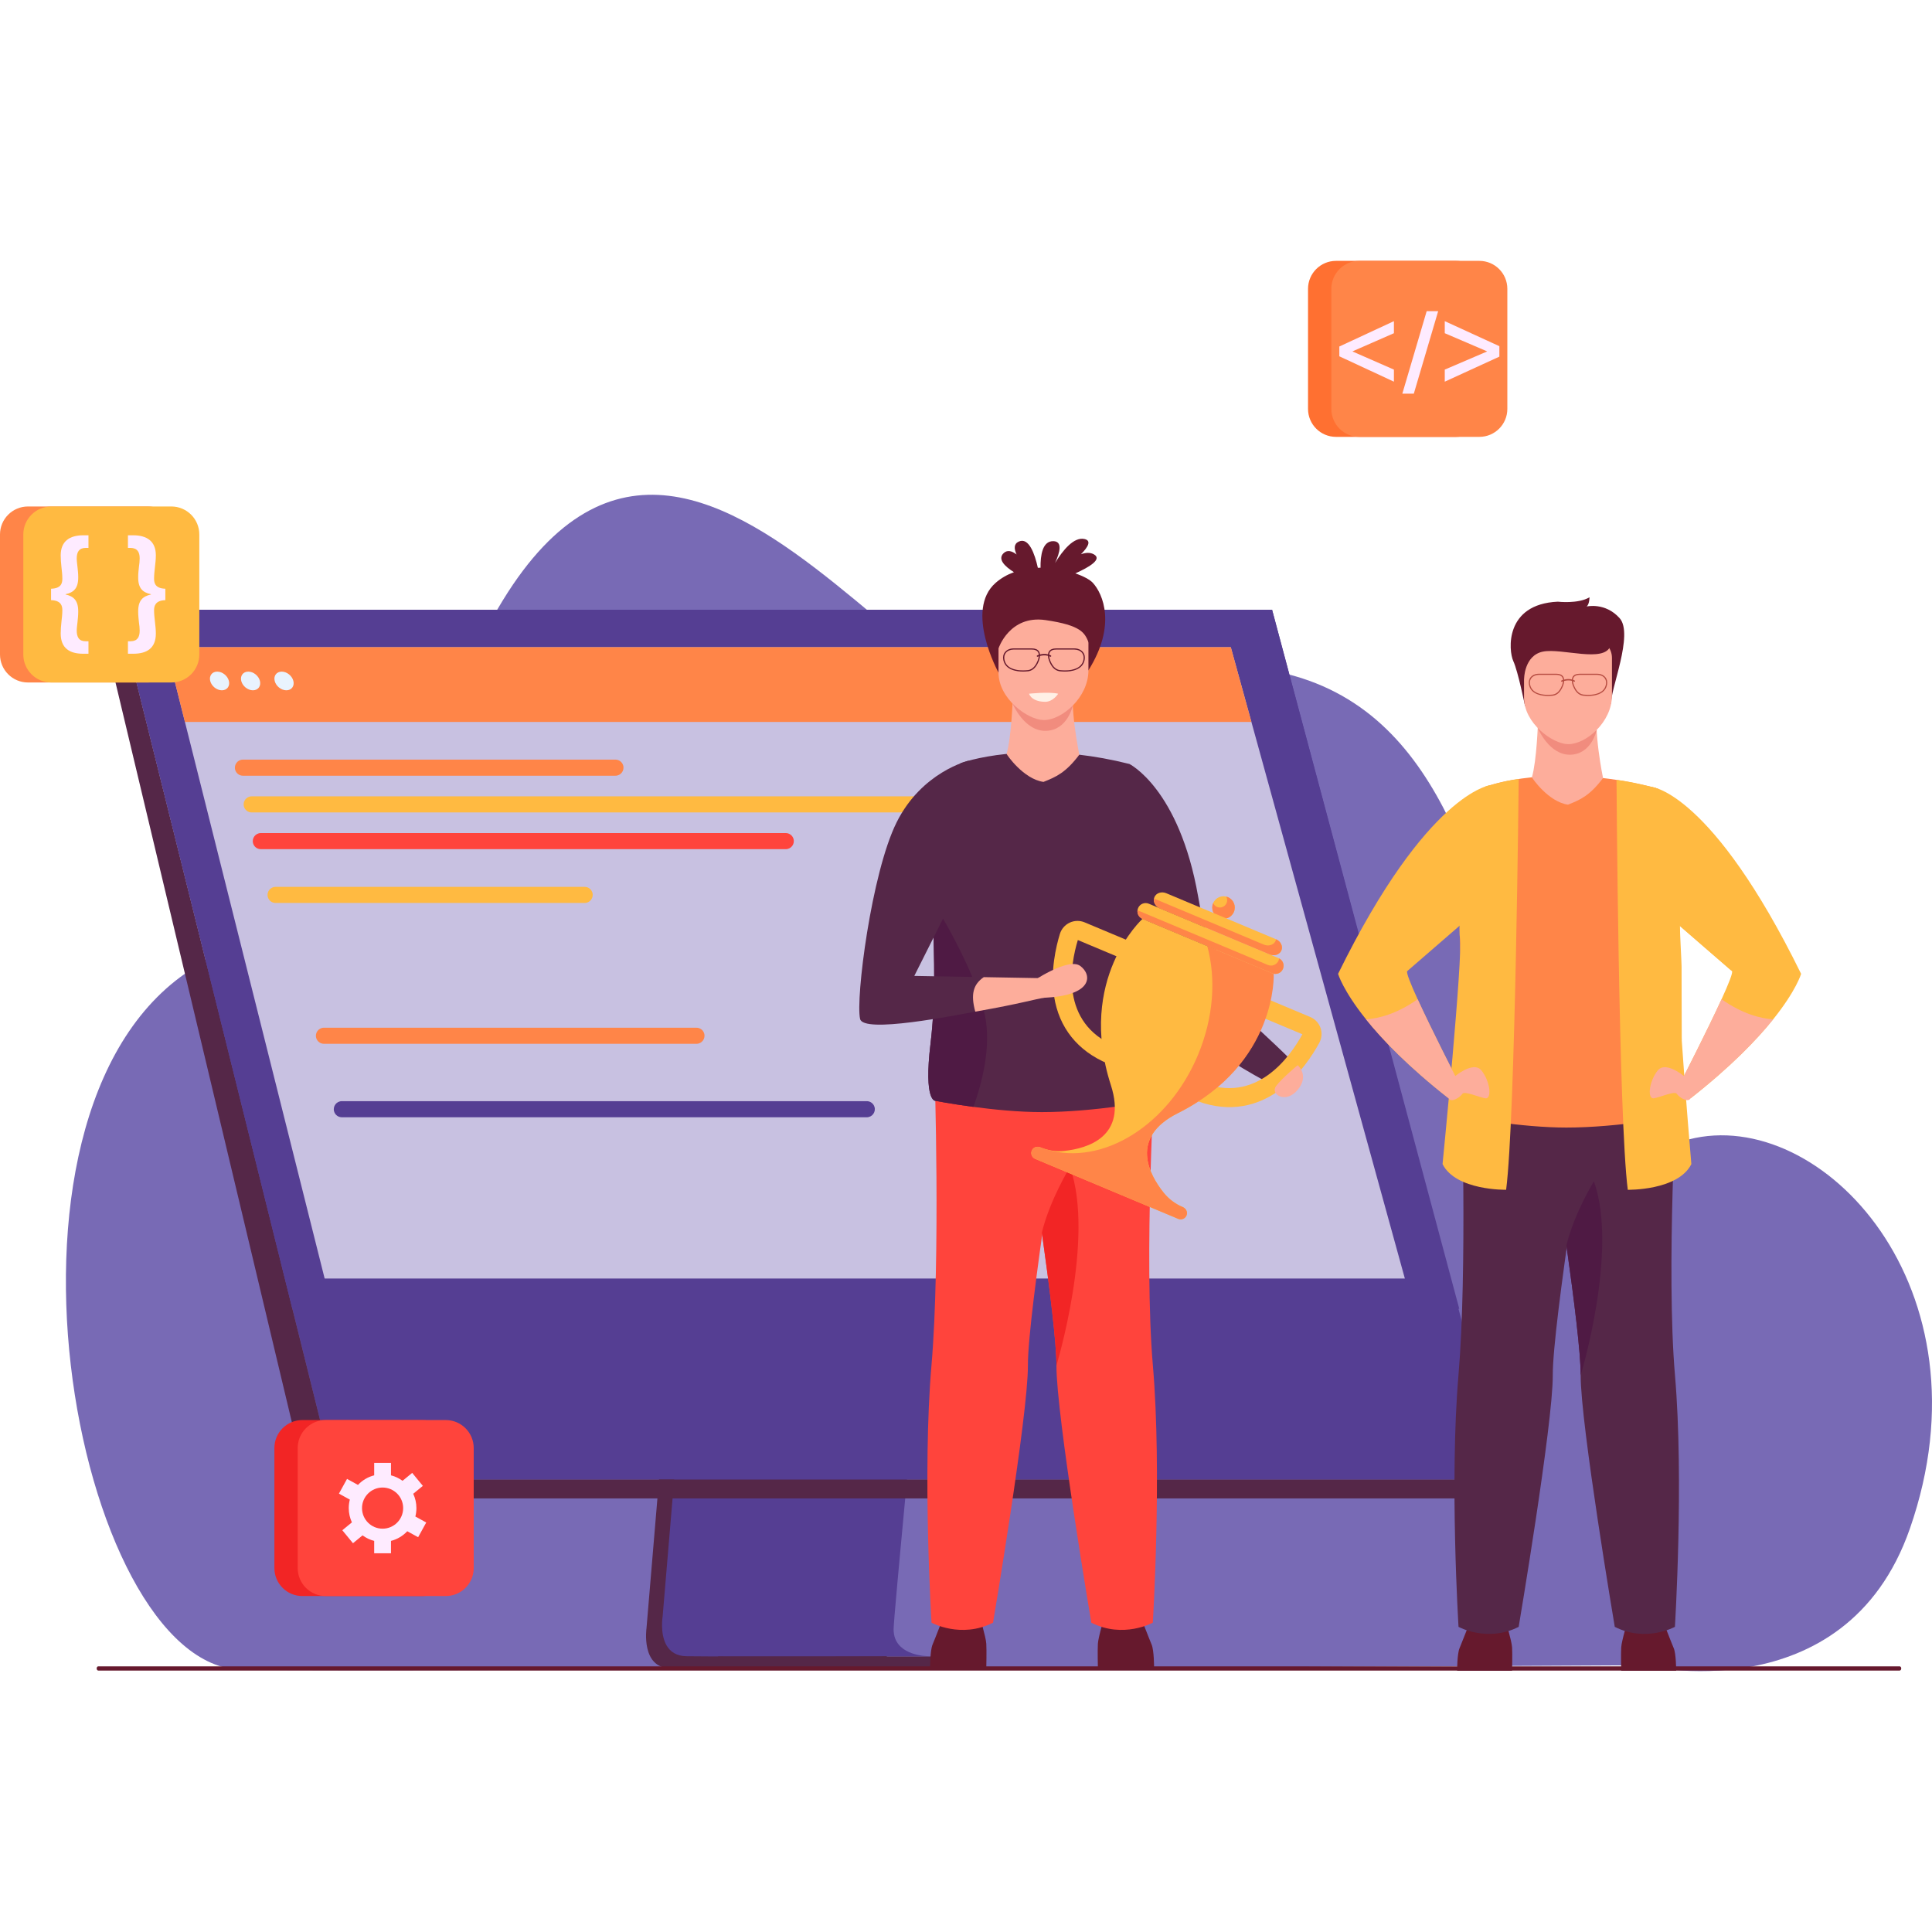 <?xml version="1.0" encoding="UTF-8"?>
<!DOCTYPE svg PUBLIC "-//W3C//DTD SVG 1.1//EN" "http://www.w3.org/Graphics/SVG/1.1/DTD/svg11.dtd">
<!-- Creator: CorelDRAW -->
<svg xmlns="http://www.w3.org/2000/svg" xml:space="preserve" width="10in" height="10in" version="1.1" style="shape-rendering:geometricPrecision; text-rendering:geometricPrecision; image-rendering:optimizeQuality; fill-rule:evenodd; clip-rule:evenodd"
viewBox="0 0 10000 10000"
 xmlns:xlink="http://www.w3.org/1999/xlink"
 xmlns:xodm="http://www.corel.com/coreldraw/odm/2003">
 <defs>
  <style type="text/css">
   <![CDATA[
    .fil14 {fill:#4F1A44;fill-rule:nonzero}
    .fil1 {fill:#552748;fill-rule:nonzero}
    .fil2 {fill:#553E93;fill-rule:nonzero}
    .fil6 {fill:#66192D;fill-rule:nonzero}
    .fil0 {fill:#786AB5;fill-rule:nonzero}
    .fil15 {fill:#B64C41;fill-rule:nonzero}
    .fil3 {fill:#C8C1E1;fill-rule:nonzero}
    .fil5 {fill:#E9F3FE;fill-rule:nonzero}
    .fil13 {fill:#F18C7E;fill-rule:nonzero}
    .fil7 {fill:#F22525;fill-rule:nonzero}
    .fil12 {fill:#FDAD9B;fill-rule:nonzero}
    .fil11 {fill:#FEEBFF;fill-rule:nonzero}
    .fil8 {fill:#FF443C;fill-rule:nonzero}
    .fil9 {fill:#FF7031;fill-rule:nonzero}
    .fil4 {fill:#FF8548;fill-rule:nonzero}
    .fil10 {fill:#FFBA41;fill-rule:nonzero}
    .fil16 {fill:#FFF0E6;fill-rule:nonzero}
   ]]>
  </style>
 </defs>
 <g id="Layer_x0020_1">
  <g id="_2276536070784">
   <path class="fil0" d="M8497.63 8619.35c0,0 1052.62,253.91 1387.7,-706.69 434.73,-1246.25 -458.41,-2191.19 -1143.4,-2015.14 -1492.61,383.63 -369.73,-3306.07 -3389.26,-2265 -675.59,232.93 -2152.04,-2784.61 -3140.39,393.63 -164.81,529.99 -548.32,610.69 -1169.09,959.74 -1214.9,683.13 -659.39,3644.96 208.69,3656.59 868.09,11.63 7245.74,-23.15 7245.74,-23.15z"/>
   <g>
    <path class="fil1" d="M3633.37 5013.59l-287.1 3413.7c0,0 -30.09,206.93 123.84,207.3 253.08,0.61 1259.66,0 1259.66,0 0,0 -190.48,-43.07 -188.17,-139.99 2.72,-114.24 335.56,-3513.31 335.56,-3513.31l-1243.79 32.31z"/>
    <path class="fil2" d="M4811.44 8572.65c-49.78,0.15 -1011.18,3.17 -1257.64,0 -107.41,-1.33 -126.24,-95.5 -127.13,-156.44 -0.44,-29.22 3.27,-50.81 3.27,-50.81l7.46 -88.73 19.03 -226.15 16.81 -199.8 21.6 -256.74 18.19 -216.7 204 -2425.67 1243.8 -32.28c0,0 -140.18,1422.49 -239.33,2457.94 -11.07,115.37 -21.6,225.99 -31.33,329.25 -3.17,32.97 -6.18,65.2 -9.15,96.59 -9.19,97.97 -17.59,187.93 -24.91,267.37 -3.86,41.87 -7.41,80.76 -10.63,116.41 -12.65,139.63 -20.07,228.81 -20.17,245.76 -0.05,9.89 0.79,19.08 2.42,27.63 20.43,108.81 165.06,112.36 183.74,112.36z"/>
    <polygon class="fil2" points="6584.23,3155.98 612.74,3155.98 1312.07,5965.03 1407.82,6349.74 1733.53,7658.12 7784.75,7658.12 "/>
    <polygon class="fil1" points="612.73,3155.98 515.82,3188.29 1604.69,7755.85 1733.54,7658.14 "/>
    <polygon class="fil1" points="1604.69,7755.85 7618.66,7755.85 7784.73,7658.14 1733.54,7658.14 "/>
    <rect class="fil1" x="3716.62" y="8574.01" width="1302.11" height="61.88"/>
    <polygon class="fil2" points="6584.22,3155.98 612.73,3155.98 1512.72,6773.13 7553.1,6774.28 "/>
   </g>
   <polygon class="fil3" points="7271.48,6617.49 1680.34,6617.49 1047.16,4095.09 998.63,3901.66 957.2,3736.67 860.09,3349.8 6370.63,3349.8 6477.27,3736.67 6522.76,3901.66 6576.07,4095.09 "/>
   <polygon class="fil4" points="6370.63,3349.8 860.09,3349.8 957.2,3736.67 6477.27,3736.67 "/>
   <g>
    <path class="fil5" d="M1124.36 3476.27c-26.71,0 -42.96,21.65 -36.3,48.36 6.66,26.71 33.71,48.36 60.42,48.36 26.71,0 42.96,-21.65 36.3,-48.36 -6.66,-26.71 -33.7,-48.36 -60.42,-48.36z"/>
    <path class="fil5" d="M1285.05 3476.27c-26.71,0 -42.96,21.65 -36.3,48.36 6.66,26.71 33.71,48.36 60.42,48.36 26.71,0 42.96,-21.65 36.3,-48.36 -6.65,-26.71 -33.7,-48.36 -60.42,-48.36z"/>
    <path class="fil5" d="M1518.51 3524.64c-6.65,-26.71 -33.71,-48.36 -60.42,-48.36 -26.71,0 -42.96,21.65 -36.3,48.36 6.65,26.71 33.71,48.36 60.42,48.36 26.71,0 42.96,-21.65 36.3,-48.36z"/>
   </g>
   <path class="fil6" d="M9832.51 8646.82l-9323.85 0c-4.58,0 -8.32,-4.92 -8.32,-10.93l0 0c0,-6.01 3.74,-10.93 8.32,-10.93l9323.85 0c4.57,0 8.32,4.92 8.32,10.93l0 0c0,6.01 -3.74,10.93 -8.32,10.93z"/>
   <g>
    <path class="fil7" d="M2186.47 8261.14l-621.39 0c-79.96,0 -144.79,-64.83 -144.79,-144.79l0 -621.39c0,-79.96 64.83,-144.79 144.79,-144.79l621.39 0c79.96,0 144.79,64.83 144.79,144.79l0 621.39c0,79.96 -64.83,144.79 -144.79,144.79z"/>
    <path class="fil8" d="M2307.12 8261.14l-621.39 0c-79.96,0 -144.79,-64.83 -144.79,-144.79l0 -621.39c0,-79.96 64.83,-144.79 144.79,-144.79l621.39 0c79.97,0 144.79,64.83 144.79,144.79l0 621.39c0.01,79.96 -64.82,144.79 -144.79,144.79z"/>
   </g>
   <g>
    <path class="fil9" d="M7536.51 2261.24l-621.39 0c-79.96,0 -144.79,-64.82 -144.79,-144.79l0 -621.39c0,-79.96 64.83,-144.79 144.79,-144.79l621.39 0c79.96,0 144.79,64.82 144.79,144.79l0 621.39c0,79.97 -64.82,144.79 -144.79,144.79z"/>
    <path class="fil4" d="M7657.17 2261.24l-621.39 0c-79.96,0 -144.79,-64.82 -144.79,-144.79l0 -621.39c0,-79.96 64.83,-144.79 144.79,-144.79l621.39 0c79.96,0 144.79,64.82 144.79,144.79l0 621.39c0,79.97 -64.83,144.79 -144.79,144.79z"/>
   </g>
   <path class="fil4" d="M766.18 3532.53l-621.39 0c-79.97,0 -144.79,-64.83 -144.79,-144.79l0 -621.39c0,-79.97 64.83,-144.79 144.79,-144.79l621.39 0c79.96,0 144.79,64.83 144.79,144.79l0 621.39c0.01,79.96 -64.82,144.79 -144.79,144.79z"/>
   <path class="fil10" d="M886.84 3532.53l-621.39 0c-79.96,0 -144.79,-64.83 -144.79,-144.79l0 -621.39c0,-79.97 64.83,-144.79 144.79,-144.79l621.39 0c79.96,0 144.79,64.83 144.79,144.79l0 621.39c0,79.96 -64.82,144.79 -144.79,144.79z"/>
   <path class="fil11" d="M2206.18 7880.39l-56.27 -30.97c3.55,-13.89 5.44,-28.46 5.44,-43.46 0,-26.54 -5.93,-51.69 -16.5,-74.22l49.83 -40.9 -55.17 -67.22 -49.94 40.99c-17.72,-12.97 -37.94,-22.71 -59.84,-28.3l0 -64.61 -86.96 -0 0 64.61c-32.61,8.33 -61.53,25.85 -83.92,49.6l-56.59 -31.15 -41.93 76.18 56.4 31.05c-3.64,14.06 -5.58,28.79 -5.58,43.98 0,26.37 5.87,51.36 16.3,73.79l-49.63 40.74 55.17 67.22 49.56 -40.67c17.8,13.11 38.17,22.94 60.22,28.59l0 64.01 86.96 0 0 -64.02c32.8,-8.38 61.86,-26.04 84.3,-49.99l56.22 30.95 41.94 -76.2zm-225.93 32.05c-58.81,0 -106.48,-47.68 -106.48,-106.49 0,-58.81 47.68,-106.48 106.48,-106.48 58.81,0 106.48,47.68 106.48,106.48 -0.01,58.81 -47.68,106.49 -106.48,106.49z"/>
   <g>
    <polygon class="fil11" points="6932.28,1793.58 7214.89,1662.28 7214.89,1724.7 7001.17,1818.31 7001.17,1819.48 7214.89,1913.09 7214.89,1975.51 6932.28,1844.21 "/>
    <polygon class="fil11" points="7258.46,2037.53 7384.45,1610.68 7443.92,1610.68 7317.92,2037.54 "/>
    <polygon class="fil11" points="7760.67,1845.98 7478.06,1975.51 7478.06,1913.09 7696.48,1819.48 7696.48,1818.31 7478.06,1724.69 7478.06,1662.28 7760.67,1791.81 "/>
   </g>
   <g>
    <path class="fil11" d="M264.27 3047.24c53.01,-1.53 58.39,-29.19 58.39,-52.24 0,-19.21 -2.3,-39.19 -4.61,-59.93 -2.3,-20.74 -3.84,-41.48 -3.84,-60.7 0,-72.22 45.33,-103.72 116.78,-103.72l26.89 0 0 65.31 -13.83 0c-34.57,0 -46.86,20.74 -46.86,54.55 0,13.83 2.3,27.66 3.84,43.79 1.54,15.36 3.85,33.04 3.85,52.24 0.77,58.39 -23.05,79.91 -65.31,89.12l0 1.53c42.26,9.22 66.08,31.5 65.31,89.89 0,19.98 -2.3,37.64 -3.85,53.78 -1.53,15.36 -3.84,29.96 -3.84,43.03 0,33.81 11.52,55.31 46.86,55.31l13.83 0 0 64.54 -27.66 0c-68.38,0 -116.02,-27.66 -116.02,-104.49 0,-19.21 1.54,-39.95 3.85,-60.69 2.3,-20.74 4.61,-40.72 4.61,-59.93 0,-21.51 -5.37,-50.7 -58.39,-52.24l0 -59.16 -0 0z"/>
    <path class="fil11" d="M855.85 3106.41c-52.24,1.54 -58.39,30.73 -58.39,52.24 0,19.21 2.3,39.19 4.61,59.93 2.3,20.74 4.61,41.48 4.61,60.69 0,76.83 -47.63,104.49 -116.78,104.49l-27.66 0 0 -64.54 13.83 0c35.35,-0.77 46.87,-21.51 46.87,-55.31 0,-13.06 -1.54,-27.66 -3.84,-43.03 -1.53,-16.13 -3.84,-33.81 -3.84,-53.78 -0.76,-58.39 23.05,-80.68 66.08,-89.89l0 -1.53c-43.03,-9.22 -66.84,-30.73 -66.08,-89.12 0,-19.21 2.3,-36.88 3.84,-52.24 2.3,-16.14 3.84,-29.96 3.84,-43.79 0,-33.81 -12.29,-53.78 -46.87,-54.56l-13.83 0 0 -65.31 26.89 0c72.22,0 117.55,31.5 117.55,103.72 0,19.21 -2.3,39.95 -4.61,60.7 -2.3,20.74 -4.61,40.72 -4.61,59.93 0,23.05 6.15,50.71 58.39,52.24l0 59.16z"/>
   </g>
   <path class="fil4" d="M3185.57 4015.08l-1928.12 0c-18.54,0 -34.86,-12.26 -40.01,-30.07l0 0c-7.72,-26.65 12.28,-53.25 40.01,-53.25l1928.12 0c18.55,0 34.86,12.26 40.02,30.07l0 0c7.72,26.65 -12.27,53.25 -40.02,53.25z"/>
   <path class="fil10" d="M5475.57 4205.19l-4172.87 0c-18.55,0 -34.86,-12.26 -40.02,-30.07l0 0c-7.72,-26.65 12.28,-53.25 40.02,-53.25l4172.87 0c18.55,0 34.86,12.26 40.02,30.07l0 0c7.72,26.65 -12.27,53.25 -40.02,53.25z"/>
   <path class="fil8" d="M4067.16 4395.3l-2717.14 0c-18.55,0 -34.86,-12.26 -40.02,-30.07l0 0c-7.72,-26.65 12.28,-53.25 40.02,-53.25l2717.14 0c18.55,0 34.86,12.25 40.02,30.07l0 0c7.72,26.65 -12.28,53.25 -40.02,53.25z"/>
   <path class="fil4" d="M3604.89 5402.72l-1928.12 0c-18.55,0 -34.86,-12.26 -40.02,-30.07l0 0c-7.72,-26.65 12.28,-53.25 40.02,-53.25l1928.12 0c18.55,0 34.86,12.25 40.01,30.07l0 0c7.72,26.65 -12.27,53.25 -40.01,53.25z"/>
   <path class="fil2" d="M4486.47 5782.93l-2717.14 0c-18.55,0 -34.86,-12.26 -40.02,-30.07l0 0c-7.72,-26.65 12.28,-53.25 40.02,-53.25l2717.14 -0c18.54,0 34.86,12.26 40.01,30.07l0 0c7.72,26.65 -12.27,53.26 -40.01,53.26z"/>
   <path class="fil10" d="M3026.18 4673.7l-1599.75 0c-18.55,0 -34.86,-12.25 -40.02,-30.07l0 0c-7.72,-26.65 12.28,-53.25 40.02,-53.25l1599.75 0c18.54,0 34.86,12.26 40.01,30.07l0 0c7.72,26.65 -12.28,53.25 -40.01,53.25z"/>
   <g>
    <path class="fil6" d="M7542.06 8647.72c0,0 0,-87.41 12.46,-116.48 12.46,-29.06 58.15,-147.41 58.15,-147.41l178.55 0c0,0 33.22,107.96 35.3,143.26 2.08,35.3 0,120.63 0,120.63l-284.45 0z"/>
    <path class="fil6" d="M8675.78 8647.72c0,0 0,-87.41 -12.46,-116.48 -12.46,-29.06 -58.14,-147.41 -58.14,-147.41l-178.56 0c0,0 -33.22,107.96 -35.3,143.26 -2.08,35.3 0,120.63 0,120.63l284.45 0z"/>
    <path class="fil12" d="M7960.43 3741.29c0,0 -6.29,194.65 -31.21,281.86l-197.18 137.55 742.26 111.08 -177.02 -244.57c0,0 -53.44,-260.99 -25.41,-357.53 28.02,-96.55 -311.44,71.62 -311.44,71.62z"/>
    <path class="fil13" d="M7959.35 3768.18c0,-0.06 58.69,141.29 169.26,138.18 110.56,-3.11 135.72,-128.13 135.72,-128.13l-304.98 -10.05z"/>
    <path class="fil6" d="M7893.36 3653.77c0,0 -35.71,-178.23 -60.63,-232.21 -24.91,-53.99 -45.68,-294.84 230.47,-307.3 0,0 105.89,12.46 164.03,-22.84 0,0 0,35.3 -14.53,47.76 0,0 95.5,-22.84 170.25,60.2 74.74,83.06 -49.81,373.74 -43.59,442.25l-446 12.13z"/>
    <path class="fil12" d="M8115.94 3851.76c-80.11,-1.41 -227.56,-108.09 -227.56,-240.18l0 -206.13c0,-48.24 33.63,-87.71 74.74,-87.71l305.63 0c41.11,0 74.74,39.46 74.74,87.71l0 194.47c0,138.51 -135.68,253.46 -227.56,251.85z"/>
    <path class="fil6" d="M7888.38 3515.51c0,0 0.41,-123.86 98.52,-142.91 98.1,-19.05 317.68,60.37 348.82,-29.95 31.15,-90.32 -424.41,-88.76 -447.34,-31.15 -22.94,57.62 0,204 0,204z"/>
    <path class="fil1" d="M7564.44 5620.41c0,0 31.25,953.98 -15.47,1498.29 -46.71,544.32 0.34,1301.83 0.34,1301.83 0,0 149.4,82.38 311.35,0 0,0 177.61,-1051.56 176.49,-1301.83 -1.19,-266.52 193.32,-1456.7 193.32,-1456.7l-666.02 -41.59z"/>
    <path class="fil1" d="M8669.33 8420.49c0,0 -149.37,82.42 -311.32,0 0,0 -177.58,-1051.55 -176.46,-1301.81 0.5,-112.56 -33.88,-389.93 -73.81,-672.71 -54.63,-386.87 -119.54,-783.96 -119.54,-783.96l691.84 -43.23c0,0 -57.06,955.63 -10.34,1499.89 46.71,544.34 -0.37,1301.82 -0.37,1301.82z"/>
    <path class="fil4" d="M8671.76 5779.11c0,0 -294.94,57.11 -564.02,57.11 -117.35,0 -244.86,-12.88 -346.38,-26.46 -112.24,-14.89 -192.72,-30.64 -192.72,-30.64 0,0 -59.8,5.23 -24.48,-289.58 26.85,-224.35 18.44,-426.92 12.46,-635.33 -0.68,-23.17 -0.19,-50.59 1.24,-81.1 11.46,-242.98 84.96,-680.44 140.96,-703.91 0,0 83.28,-30.96 230.4,-46.03 0,2.86 85.4,127.69 186.75,141.7 62.96,-24.91 112.42,-46.15 181.31,-137.65 87.27,10.15 182.44,27.46 284.23,54.8 0,0 10.59,46.35 50.57,850.36 15.89,318.48 124.59,847.8 39.69,846.74z"/>
    <path class="fil14" d="M8181.55 7118.68c0.5,-112.56 -33.88,-389.93 -73.81,-672.71 41.42,-168.93 142.33,-331.5 142.33,-331.5 127.68,358.17 -68.52,1004.22 -68.52,1004.22z"/>
    <path class="fil10" d="M7284.04 5026.24c-7.04,5.85 17.51,66.64 53.62,145.87 74.37,162.76 197.89,403.15 197.89,403.15 -17.87,67.82 -37.49,109.74 -37.49,109.74 -207.78,-163.26 -341.77,-302.16 -427.29,-408.67 -120.22,-149.81 -144.89,-235.7 -144.89,-235.7 462.68,-941.79 788.3,-976.51 788.3,-976.51l-38.46 622.41c-0.01,0 -370.25,321.9 -391.68,339.72z"/>
    <path class="fil10" d="M8754.46 6025.29c-68.96,138.01 -329.04,133.03 -329.04,133.03 -47.75,-366.69 -58.33,-2121.68 -58.33,-2121.68 87.97,10.57 204.89,42.09 204.89,42.09 84.47,163.33 114.38,469.21 121.72,684.76 4.05,120.7 1.07,213.05 -3.37,236.21 -6.59,34.42 1.75,198.44 14.42,385.56 19.67,291.92 49.7,640.03 49.7,640.03z"/>
    <path class="fil10" d="M7860.81 4031.83c0,0 -17.43,1759.76 -65.16,2126.46 0,0 -260.03,4.98 -329.01,-132.99 0,0 106.82,-1083 89.97,-1171.11 -11.73,-61.41 18.72,-566.19 131.15,-783.09 -0,0 98.37,-30.49 173.05,-39.28z"/>
    <path class="fil12" d="M7510.91 5587.1c0,0 112.12,-103.81 157.8,-45.68 45.67,58.15 53.98,149.48 18.68,143.27 -35.29,-6.24 -107.96,-39.44 -118.35,-22.84 -10.38,16.6 -56.89,48.36 -71.01,23.15 -14.12,-25.23 12.87,-97.89 12.87,-97.89z"/>
    <path class="fil12" d="M7535.55 5575.25c-17.87,67.82 -37.49,109.74 -37.49,109.74 -207.78,-163.26 -341.77,-302.16 -427.29,-408.67 64.47,-4.8 158.59,-27.84 266.9,-104.22 74.37,162.76 197.88,403.15 197.88,403.15z"/>
    <path class="fil10" d="M9322.54 5040.62c0,0 -24.66,85.9 -144.87,235.7 -85.52,106.51 -219.5,245.41 -427.3,408.67 0,0 -19.62,-41.93 -37.5,-109.74 0,0 123.52,-240.37 197.89,-403.15 36.13,-79.22 60.67,-140.02 53.63,-145.87 -16.63,-13.83 -242.8,-210.35 -343.7,-297.98 -29.28,-25.48 -47.96,-41.74 -47.96,-41.74l-23.1 -613.17c-0.01,0.01 310.25,25.49 772.92,967.28z"/>
    <path class="fil12" d="M8737.48 5587.1c0,0 -112.12,-103.81 -157.8,-45.68 -45.68,58.15 -53.98,149.48 -18.69,143.27 35.3,-6.24 107.97,-39.44 118.35,-22.84 10.38,16.6 56.89,48.36 71.01,23.15 14.12,-25.23 -12.87,-97.89 -12.87,-97.89z"/>
    <path class="fil12" d="M8712.84 5575.25c17.88,67.82 37.5,109.74 37.5,109.74 207.79,-163.26 341.78,-302.16 427.29,-408.67 -64.47,-4.8 -158.58,-27.84 -266.9,-104.22 -74.37,162.76 -197.89,403.15 -197.89,403.15z"/>
    <path class="fil10" d="M8964.39 5026.24c-16.63,-13.83 -242.8,-210.35 -343.7,-297.98 0,0 100.71,-75.5 163.01,34.56 62.29,110.06 180.7,263.42 180.7,263.42z"/>
    <g>
     <g>
      <path class="fil15" d="M8012.16 3602.35c-29.25,0 -87.81,-6.5 -98.06,-57.36 -3.11,-15.39 -0.2,-29.09 8.38,-39.58 9.47,-11.56 25.08,-18.2 42.83,-18.2l89.98 0c17.11,0 29.08,4.92 35.53,14.61 10.87,16.34 2.53,40.85 -1.56,50.63 -14.01,33.47 -33.29,49.09 -60.67,49.15 -1.16,0.13 -7.4,0.74 -16.44,0.74zm-46.83 -109.23c-15.98,0 -29.92,5.84 -38.26,16.02 -7.43,9.09 -9.92,21.07 -7.17,34.67 5.26,26.09 24.86,42.77 58.27,49.57 25.43,5.18 49.67,2.35 49.92,2.33l0.36 -0.02c24.79,0 42.38,-14.47 55.38,-45.52 2.91,-6.95 11.64,-30.72 2.09,-45.06 -5.3,-7.94 -15.59,-11.99 -30.6,-11.99l-89.98 0 0 -0z"/>
     </g>
     <g>
      <path class="fil15" d="M8219.71 3602.35c-9.04,0 -15.27,-0.62 -16.44,-0.74 -27.38,-0.07 -46.66,-15.69 -60.67,-49.15 -4.1,-9.78 -12.44,-34.29 -1.57,-50.63 6.46,-9.7 18.42,-14.61 35.53,-14.61l89.99 0c17.76,0 33.37,6.63 42.83,18.2 8.59,10.5 11.5,24.19 8.39,39.58 -10.23,50.85 -68.8,57.35 -98.06,57.35zm-43.15 -109.23c-15,0 -25.3,4.04 -30.59,11.98 -9.55,14.35 -0.82,38.12 2.08,45.06 13,31.06 30.59,45.52 55.38,45.52l0.35 0.02c0.26,0.02 24.48,2.83 49.93,-2.33 33.41,-6.8 53.02,-23.47 58.27,-49.56 2.74,-13.6 0.27,-25.59 -7.17,-34.68 -8.34,-10.19 -22.28,-16.02 -38.26,-16.02l-89.99 0 0 0.01z"/>
     </g>
     <g>
      <path class="fil15" d="M8083.7 3528.81c-1.33,0 -2.62,-0.77 -3.22,-2.06 -0.81,-1.78 -0.03,-3.89 1.75,-4.69 1.49,-0.69 36.76,-16.48 68.05,0.09 1.72,0.92 2.39,3.06 1.46,4.8 -0.91,1.72 -3.06,2.38 -4.79,1.46 -28.24,-14.95 -61.44,-0.06 -61.78,0.09 -0.48,0.21 -0.98,0.31 -1.47,0.31z"/>
     </g>
    </g>
    <path class="fil10" d="M8704.75 5385.26c-147.38,-415.46 -84.06,-657.01 -84.06,-657.01l73.01 35.24c4.05,120.7 10.03,216.02 10.13,239.61 0.28,64.35 0,178.65 0.92,382.16z"/>
   </g>
   <path class="fil6" d="M5656.42 3016.63c-14.67,-15.94 -47.43,-34.01 -90.55,-48.74 75.76,-34.08 140.22,-74.25 95.64,-98.8 -19.27,-10.62 -42.29,-9.13 -66.54,-0.3 37.31,-37.74 55.27,-70.23 18.9,-78.74 -55.28,-12.93 -112.82,58.3 -152.98,123.96 26.06,-56.32 39.48,-112.14 -9.09,-112.97 -55.99,-0.96 -66.92,73.34 -65.95,137.58 -4.64,0.02 -9.28,0.11 -13.93,0.27 -15.78,-71.05 -46.37,-159.42 -98.55,-135.82 -26.26,11.88 -25.32,37.37 -11.56,66.84 -24.67,-18.92 -49.08,-25.47 -68.47,-5.43 -29.54,30.57 6.78,66.82 54.8,97.14 -34,12.34 -66.15,30.22 -94.53,55.02 -163.02,142.35 14.72,464.72 14.72,464.72l465.4 -11.93c145.83,-232.16 75.49,-395.41 22.7,-452.8z"/>
   <path class="fil6" d="M4814.18 8631.27c0,0 0,-89.39 12.74,-119.12 12.74,-29.73 59.44,-150.75 59.44,-150.75l182.59 0c0,0 33.96,110.4 36.09,146.5 2.13,36.09 0,123.36 0,123.36l-290.87 0 0 0.01z"/>
   <path class="fil6" d="M5973.52 8631.27c0,0 0,-89.39 -12.74,-119.12 -12.74,-29.73 -59.45,-150.75 -59.45,-150.75l-182.59 0c0,0 -33.98,110.4 -36.11,146.5 -2.12,36.09 0,123.36 0,123.36l290.89 0 0 0.01z"/>
   <path class="fil12" d="M5242 3613.99c0,0 -6.43,199.05 -31.91,288.22l-201.63 140.66 759.02 113.59 -181.02 -250.11c0,0 -54.65,-266.88 -25.99,-365.6 28.67,-98.73 -318.47,73.24 -318.47,73.24z"/>
   <path class="fil13" d="M5240.89 3641.48c0.01,-0.06 60.02,144.49 173.08,141.31 113.07,-3.18 138.8,-131.03 138.8,-131.03l-311.88 -10.28z"/>
   <path class="fil12" d="M5401.02 3726.96c-81.93,-1.45 -232.7,-110.53 -232.7,-245.61l0 -210.8c0,-49.32 34.39,-89.68 76.43,-89.68l312.54 -0c42.05,0 76.43,40.36 76.43,89.68l0 198.87c0,141.65 -138.75,259.2 -232.7,257.54z"/>
   <path class="fil8" d="M4837.07 5535.55c0,0 31.96,975.53 -15.82,1532.15 -47.76,556.61 0.35,1331.24 0.35,1331.24 0,0 152.77,84.23 318.38,0 0,0 181.62,-1075.32 180.47,-1331.24 -1.22,-272.54 197.69,-1489.61 197.69,-1489.61l-681.07 -42.53z"/>
   <path class="fil8" d="M5966.92 8398.91c0,0 -152.75,84.26 -318.35,0 0,0 -181.6,-1075.3 -180.45,-1331.23 0.51,-115.09 -34.65,-398.72 -75.48,-687.9 -55.85,-395.61 -122.23,-801.67 -122.23,-801.67l707.46 -44.21c0,0 -58.35,977.21 -10.57,1533.78 47.76,556.63 -0.39,1331.23 -0.39,1331.23z"/>
   <path class="fil1" d="M5844.5 3953.55l0.01 0.44c-91.84,-23.12 -178.2,-38.34 -258.04,-47.63 -70.44,93.57 -121.02,115.3 -185.42,140.76 -103.63,-14.32 -190.95,-141.97 -190.95,-144.9 -150.44,15.42 -235.61,47.07 -235.61,47.07 -57.26,24.01 -132.43,471.34 -144.14,719.82 -1.46,31.2 -1.97,59.24 -1.27,82.93 6.11,213.12 14.72,420.26 -12.74,649.69 -36.11,301.46 25.03,296.11 25.03,296.11 0,0 82.3,16.12 197.07,31.34 103.83,13.89 234.2,27.07 354.21,27.07 275.17,0 576.76,-58.41 576.76,-58.41 86.82,1.09 -24.33,-540.2 -40.57,-865.87 -3.76,-75.63 -7.27,-144.69 -10.54,-207.77 -70.12,305.49 147.57,519.47 154.54,540.37 0,0 196.58,-143.72 176.24,-78.58 -78.11,250.13 12.6,303.83 12.6,303.83 18.28,69.37 331.23,228.96 331.23,228.96 86.51,-67.97 157.03,-61.7 114.98,-105.39 -163.25,-169.59 -246.87,-214.85 -287.22,-309.78 -0.77,-1.81 71,-23.01 69.74,-24.49 -246.43,-290.37 -260.93,-379.47 -288.76,-538.24 -98.28,-560.79 -357.15,-687.34 -357.15,-687.34z"/>
   <path class="fil14" d="M5038.43 5729.19c-114.78,-15.22 -197.07,-31.35 -197.07,-31.35 0,0 -61.15,5.35 -25.03,-296.11 27.45,-229.43 18.85,-436.56 12.74,-649.69 -0.69,-23.69 -0.19,-51.72 1.27,-82.93 17.58,28.15 213.5,344.59 266.24,579.75 38.42,171.54 -19.49,373.58 -58.15,480.33z"/>
   <path class="fil7" d="M5468.12 7067.67c0.51,-115.09 -34.65,-398.72 -75.48,-687.9 42.36,-172.74 145.55,-338.98 145.55,-338.98 130.57,366.25 -70.07,1026.89 -70.07,1026.89z"/>
   <path class="fil12" d="M6036.62 5501.49c0,0 -114.65,-106.15 -161.36,-46.71 -46.71,59.44 -55.21,152.87 -19.11,146.5 36.1,-6.37 110.41,-40.33 121.02,-23.35 10.62,16.98 58.18,49.45 72.61,23.66 14.43,-25.79 -13.17,-100.1 -13.17,-100.1z"/>
   <path class="fil12" d="M6036.62 5501.49c18.28,69.37 13.14,100.11 13.14,100.11 212.48,-166.95 349.49,-308.98 436.95,-417.9 -65.93,-4.91 -126.88,-19.62 -237.65,-97.71 -91.46,278.98 -212.44,415.5 -212.44,415.5z"/>
   <path class="fil6" d="M5168.32 3356.03c0,0 56.85,-173.57 243.16,-146.49 186.31,27.07 202.44,66.88 222.24,113.06 19.8,46.18 58.02,-168.79 58.02,-168.79l-219.75 -65.29c0,0 -243.56,49.69 -285.04,74.85 -64.93,39.37 -44.65,58.92 -44.65,58.92l26.02 133.75z"/>
   <path class="fil1" d="M5416.67 5162.41c-71.21,10.71 -436.1,95.4 -696.17,128.22 -146.59,18.49 -259.88,20.57 -268.63,-16.35 -24.19,-102.44 58.11,-755.02 188.91,-1017.65 130.8,-262.7 373.21,-319.43 373.21,-319.43l68.96 415.87 -350.56 698.2 85.37 1.52 585.82 10.41 13.1 99.2z"/>
   <path class="fil12" d="M5416.67 5162.41c-71.21,10.71 -117.34,29.58 -368.69,73.81 -24.5,-89.27 -10.96,-141.09 44.03,-178.55l311.56 5.54 13.1 99.2z"/>
   <path class="fil6" d="M5605.24 3375c-9.87,-12.06 -26.14,-18.97 -44.65,-18.97l-93.82 0c-17.84,0 -30.31,5.13 -37.04,15.24 -3.14,4.7 -4.7,10.07 -5.28,15.56 -15.74,-3.92 -31.07,-1.93 -41.71,0.74 -0.52,-5.76 -2.09,-11.38 -5.35,-16.3 -6.73,-10.11 -19.2,-15.24 -37.04,-15.24l-93.83 0c-18.5,0 -34.78,6.92 -44.65,18.97 -8.96,10.94 -11.98,25.22 -8.74,41.27 10.68,53.02 71.74,59.8 102.24,59.8 9.41,0 15.92,-0.65 17.13,-0.78 28.56,-0.06 48.65,-16.35 63.25,-51.25 2.49,-5.95 6.46,-17.14 7.11,-28.81 10.14,-2.7 25.72,-5.15 41.35,-0.85 0.49,11.97 4.59,23.57 7.14,29.67 14.61,34.89 34.71,51.19 63.26,51.25 1.21,0.13 7.71,0.78 17.13,0.78 30.5,0 91.56,-6.78 102.24,-59.8 3.23,-16.06 0.2,-30.33 -8.76,-41.27zm-235.17 46.67c-13.55,32.38 -31.89,47.46 -57.74,47.46l-0.36 0.02c-0.26,0.03 -25.53,2.97 -52.05,-2.43 -34.82,-7.08 -55.26,-24.47 -60.75,-51.67 -2.86,-14.19 -0.28,-26.67 7.48,-36.15 8.69,-10.62 23.24,-16.7 39.89,-16.7l93.82 0c15.65,0 26.38,4.2 31.89,12.5 2.85,4.27 4.11,9.36 4.42,14.61 -4.78,1.51 -7.83,2.87 -8.24,3.05 -1.85,0.85 -2.67,3.04 -1.83,4.89 0.63,1.35 1.97,2.15 3.37,2.15 0.51,0 1.02,-0.11 1.54,-0.33 0.07,-0.04 1.94,-0.85 5.02,-1.91 -1.02,10.5 -4.72,20.38 -6.45,24.52zm237.87 -6.61c-5.49,27.19 -25.92,44.57 -60.75,51.66 -26.52,5.4 -51.79,2.46 -52.05,2.43l-0.37 -0.02c-25.83,0 -44.17,-15.08 -57.73,-47.46 -1.77,-4.23 -5.58,-14.43 -6.49,-25.15 1.79,0.72 3.57,1.53 5.33,2.46 1.81,0.96 4.05,0.28 4.99,-1.54 0.96,-1.8 0.27,-4.03 -1.52,-4.99 -2.94,-1.56 -5.89,-2.74 -8.86,-3.79 0.38,-5.02 1.64,-9.87 4.37,-13.96 5.52,-8.3 16.24,-12.49 31.89,-12.49l93.81 -0c16.65,0 31.19,6.09 39.87,16.7 7.75,9.48 10.35,21.97 7.48,36.15z"/>
   <path class="fil16" d="M5326.07 3590.69c0,0 103.08,-11.23 151.05,0 0,0 -25.52,41.84 -67.37,41.84 -41.84,0 -73.48,-15.31 -83.68,-41.84z"/>
   <g>
    <path class="fil10" d="M5734.34 5505.38c-156.81,-65.78 -253.04,-186.08 -278.31,-347.89 -20.4,-130.65 10.03,-258.89 29.99,-323.7 7.88,-25.61 26.34,-46.81 50.63,-58.18 24.35,-11.39 52.54,-11.96 77.34,-1.56l265.23 111.27 -37.95 90.46 -262.42 -110.09c-38.64,127.38 -94.03,428.63 193.44,549.23l-37.95 90.46z"/>
    <path class="fil10" d="M6175.73 5690.55l37.95 -90.46c287.46,120.59 463.6,-130.01 527.41,-246.83l-262.42 -110.09 37.95 -90.46 265.24 111.26c24.8,10.41 44.14,30.91 53.08,56.26 8.92,25.29 6.72,53.32 -6.03,76.9 -32.26,59.65 -102.44,171.23 -209.94,248.22 -133.16,95.35 -286.42,110.98 -443.23,45.2z"/>
    <path class="fil10" d="M6386.62 4719.93c-12.46,29.7 -46.64,43.67 -76.33,31.21 -29.7,-12.46 -43.68,-46.64 -31.21,-76.33 12.46,-29.69 46.64,-43.67 76.33,-31.21 29.7,12.45 43.68,46.63 31.22,76.33z"/>
    <path class="fil4" d="M6355.4 4643.59c-2.74,-1.15 -5.52,-2 -8.31,-2.7 5.48,9.81 6.57,21.94 1.89,33.11 -8.09,19.29 -30.29,28.37 -49.58,20.28 -9.41,-3.95 -16.36,-11.26 -20.11,-19.94 -0.07,0.17 -0.16,0.32 -0.23,0.48 -12.46,29.7 1.52,63.88 31.21,76.34 29.7,12.46 63.88,-1.52 76.34,-31.22 12.46,-29.7 -1.52,-63.87 -31.22,-76.33z"/>
    <path class="fil10" d="M6142.46 6288.36c5.08,-16.3 -4.15,-33.72 -19.9,-40.32 -39.04,-16.37 -73.52,-42.09 -99.89,-75.2 -73.7,-92.58 -179.38,-284.2 73.69,-410.96 517.26,-259.08 488.51,-724.14 488.51,-724.14l-330.33 -138.57 -341.11 -143.09c0,0 -341.17,309.87 -163.57,860.45 86.89,269.37 -123.88,328.24 -241.57,340.53 -42.11,4.4 -84.61,-2.19 -123.65,-18.57 -15.75,-6.61 -34.65,-1 -42.72,14.06 -9.26,17.27 -1.5,38.31 16.12,45.71l370.25 155.32 370.25 155.32c17.63,7.39 38.07,-1.82 43.91,-20.53z"/>
    <path class="fil10" d="M6584.86 5037.72l-671.43 -281.68c-21.65,-9.08 -31.84,-34 -22.76,-55.65l0 0c9.08,-21.65 34,-31.84 55.65,-22.75l671.43 281.67c21.65,9.08 31.84,34 22.76,55.65l0 0c-9.08,21.65 -34,31.84 -55.65,22.76z"/>
    <path class="fil4" d="M6620.77 4960.77c-0.48,3.7 -1.41,7.39 -2.92,11 -9.08,21.65 -34,31.84 -55.65,22.75l-671.43 -281.67c-1.04,-0.44 -2.03,-0.94 -3.02,-1.45 -2.4,18.5 7.63,37.07 25.68,44.64l671.43 281.68c21.65,9.08 46.56,-1.11 55.65,-22.76 8.64,-20.61 -0.2,-44.14 -19.74,-54.2z"/>
    <path class="fil10" d="M6571.24 4939.81l-567.62 -238.13c-24.75,-10.38 -37.45,-36.35 -28.37,-58l0 0c9.08,-21.65 36.51,-30.79 61.26,-20.4l567.63 238.12c24.75,10.39 37.45,36.35 28.37,58l0 0c-9.09,21.65 -36.52,30.78 -61.26,20.4z"/>
    <path class="fil4" d="M6605.13 4861.87c-0.49,2.38 -1.16,4.73 -2.12,7.04 -9.08,21.65 -36.51,30.79 -61.26,20.41l-567.63 -238.13c-0.34,-0.15 -0.66,-0.32 -1,-0.47 -4.08,19.96 8.37,41.69 30.48,50.96l567.62 238.13c24.75,10.38 52.17,1.25 61.26,-20.4 8.96,-21.35 -3.29,-46.86 -27.36,-57.53z"/>
    <path class="fil4" d="M6142.46 6288.36c5.08,-16.3 -4.15,-33.72 -19.9,-40.32 -39.04,-16.37 -73.52,-42.09 -99.89,-75.2 -73.7,-92.58 -179.38,-284.2 73.69,-410.96 517.26,-259.08 496.43,-720.82 496.43,-720.82l-338.24 -141.89 -5.78 -2.43c45.82,167.91 33.31,369.73 -48.41,564.5 -153.2,365.2 -494.48,574.3 -781.3,488.8 -11.68,-3.06 -23.2,-6.85 -34.41,-11.56 -15.75,-6.61 -34.65,-1 -42.72,14.06 -9.26,17.27 -1.5,38.31 16.12,45.71l370.25 155.32 370.25 155.32c17.63,7.41 38.07,-1.81 43.91,-20.52z"/>
   </g>
   <path class="fil12" d="M5335.07 5086.13c0,0 192.72,-132.81 255.93,-86.7 63.2,46.11 68.24,156.04 -193.81,165.13l-62.12 -78.43z"/>
   <path class="fil12" d="M6716.91 5513.39c0,0 -79.79,65.42 -111.9,107.71 -32.11,42.29 49.66,94.94 111.9,19.95 62.23,-75 0,-127.66 0,-127.66z"/>
  </g>
 </g>
</svg>